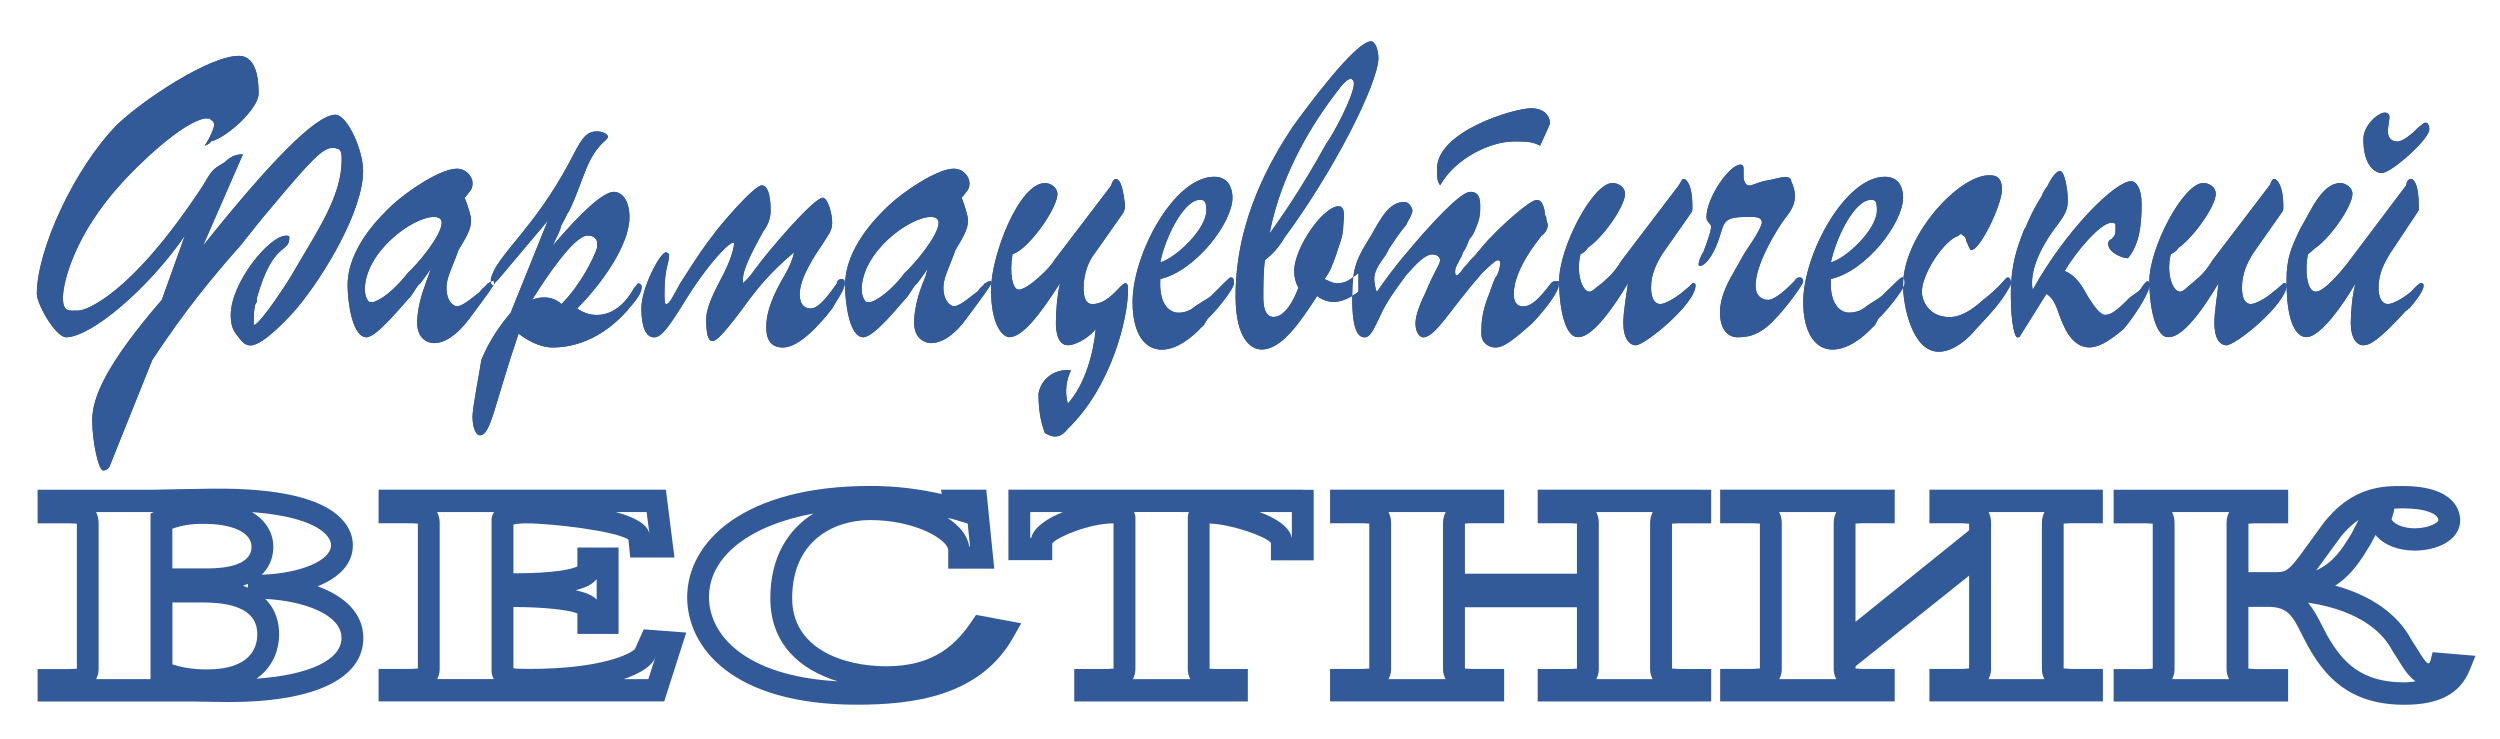 <?xml version="1.0" encoding="UTF-8"?> <svg xmlns="http://www.w3.org/2000/svg" width="132" height="39" viewBox="0 0 132 39" fill="none"><path fill-rule="evenodd" clip-rule="evenodd" d="M12.827 8.147C12.438 8.147 12.191 8.261 11.858 8.57C11.305 8.907 11.222 8.907 10.725 9.785C6.832 15.718 4.456 16.397 4.154 16.397C3.657 16.397 3.324 16.511 3.324 15.718C3.324 14.845 3.987 12.329 6.419 9.675C7.301 8.688 9.593 6.481 10.809 6.254C10.892 6.254 10.976 6.254 11.059 6.254C11.143 6.367 11.305 6.367 11.305 6.595C11.305 6.818 10.976 7.469 10.809 7.696C11.059 7.582 11.059 7.582 11.139 7.469C12.024 7.241 13.653 5.717 13.653 4.953C13.653 4.502 13.653 2.95 12.604 2.95C11.059 2.95 7.551 5.266 6.172 6.595C3.908 8.911 1.945 13.203 1.945 15.519C1.945 16.06 2.938 17.807 3.491 17.807C4.786 17.807 7.797 15.292 9.76 12.443L8.544 15.832C5.616 19.225 4.869 20.977 4.869 22.188C4.869 23.289 5.199 24.842 5.449 24.842C5.616 24.842 5.779 24.728 5.835 24.504L8.044 18.998C9.839 16.287 11.301 14.536 12.684 12.979C13.566 11.878 13.733 11.65 14.285 11.004C16.411 8.46 17.046 7.81 17.543 7.81C18.04 7.81 18.04 8.038 18.04 8.46C18.04 10.354 16.74 12.219 15.525 14.308C15.358 14.645 13.729 17.161 13.399 17.161C13.399 17.161 13.399 17.047 13.399 16.82C13.399 16.625 13.399 16.397 13.482 16.06C13.566 15.946 13.566 15.946 13.566 15.718C14.452 12.642 15.278 13.43 15.278 12.528C15.278 12.443 15.195 12.443 15.111 12.443C14.198 12.443 12.183 14.958 12.183 16.625C12.183 17.275 12.35 17.502 12.597 17.811C12.763 18.01 12.902 18.238 13.232 18.238C13.896 18.238 15.274 16.742 15.664 16.287C17.13 14.536 19.172 11.118 19.172 9.025C19.172 7.924 18.341 6.059 17.706 6.059C16.657 6.059 14.142 8.688 10.717 12.979L12.827 8.147ZM24.535 10.435C24.619 10.35 24.619 10.35 24.702 10.236C24.786 10.122 24.952 10.009 24.952 9.671C24.952 9.33 24.623 8.907 24.126 8.907C23.24 8.907 21.448 10.122 20.646 10.886C20.066 11.451 18.353 13.089 18.353 15.068C18.353 15.946 18.604 17.807 19.351 17.807C19.903 17.807 21.285 16.056 21.699 15.633C21.945 15.296 21.945 15.182 22.195 14.954C22.362 14.731 22.442 14.645 22.747 14.19C22.581 14.727 22.497 14.841 22.442 15.064C22.112 15.942 22.028 16.62 22.028 17.043C22.028 17.888 22.581 18.116 22.91 18.116C23.407 18.116 24.043 17.803 24.79 16.816C25.759 15.515 26.089 15.064 26.089 14.954C26.089 14.841 26.089 14.841 26.005 14.841C25.922 14.841 25.838 14.954 25.759 14.954C25.592 15.182 25.509 15.182 25.425 15.292C25.342 15.405 25.342 15.405 25.203 15.519C24.539 16.056 24.293 16.169 24.126 16.169C23.959 16.169 23.574 15.942 23.574 15.178C23.574 14.641 23.907 14.076 24.209 13.199C24.623 12.52 24.873 12.097 24.873 11.646C24.865 11.341 24.702 10.886 24.535 10.435ZM19.263 15.296C19.263 13.321 21.774 11.455 22.906 11.455C22.99 11.455 23.32 11.455 23.32 11.764C23.32 12.443 22.024 13.971 21.524 14.418C21.111 14.954 20.392 15.718 19.728 15.946C19.672 15.946 19.589 15.946 19.506 15.946C19.343 15.828 19.263 15.519 19.263 15.296ZM28.925 11.65L26.963 16.511C26.327 17.275 25.831 18.006 25.417 18.998C25.334 19.563 24.948 21.538 24.948 21.993C24.948 22.529 25.111 22.984 25.338 22.984C25.918 22.984 26.085 21.428 27.38 17.616C28.043 18.124 28.679 18.348 29.176 18.348C29.978 18.348 31.77 18.124 33.403 16.06C33.955 15.409 33.872 15.186 33.872 15.072C33.872 15.072 33.788 14.958 33.705 14.958C33.621 14.958 33.566 15.186 33.486 15.186C33.319 15.523 32.656 16.629 31.524 16.629C31.11 16.629 30.809 16.515 30.475 16.287C31.691 15.072 33.236 12.983 33.236 11.459C33.236 10.553 32.823 10.13 32.41 10.13C31.607 10.13 29.732 12.333 29.176 12.983C29.478 12.333 29.561 12.219 29.645 11.882C29.895 11.459 29.895 11.346 30.062 11.118C30.86 9.452 30.944 8.265 32.02 7.363C32.104 7.249 32.104 7.249 32.104 7.249C32.104 7.05 31.77 6.936 31.524 6.936C30.86 6.936 30.642 7.473 30.062 8.574C28.182 12.105 26.164 13.544 25.918 14.731C25.918 14.845 25.918 14.845 25.918 14.954L26.001 15.068C26.085 15.068 26.085 14.954 26.331 14.731L28.925 11.65ZM28.099 15.828C28.842 14.641 30.308 12.439 31.027 12.439C31.273 12.439 31.44 12.524 31.524 12.748C31.524 12.861 31.524 12.975 31.524 13.085C31.357 13.621 30.642 15.064 29.645 16.052C29.176 15.633 28.596 15.633 28.099 15.828ZM39.227 14.954V14.731C39.227 14.308 39.557 13.544 40.304 12.215C40.55 11.874 40.689 11.537 40.689 11.114C40.689 10.126 40.471 9.789 40.221 9.789C39.807 9.789 37.928 11.992 37.626 12.443C37.209 12.979 36.963 13.321 35.914 14.958C35.501 15.718 35.334 16.06 35.167 16.06C35.084 16.06 35.084 15.718 35.084 15.523C35.084 14.085 35.33 13.971 35.33 13.434C35.33 13.434 35.246 13.321 35.163 13.321C34.861 13.321 33.864 15.186 33.864 16.287C33.864 17.275 34.114 17.811 34.527 17.811C34.861 17.811 35.163 17.502 35.993 16.173C37.459 13.743 38.755 12.528 38.755 12.87C38.755 12.983 38.671 13.633 38.008 14.845C37.539 15.718 37.288 16.397 37.288 16.82C37.288 17.612 37.372 18.006 37.618 18.006C37.837 18.006 38.254 17.612 39.633 15.718C40.129 15.068 40.765 14.308 41.925 13.321C41.842 13.743 41.679 14.085 41.428 14.536C40.848 15.523 40.459 16.401 40.459 17.275C40.459 18.01 40.761 18.348 41.341 18.348C42.223 18.348 43.355 17.051 43.939 16.287C44.19 15.832 44.603 15.3 44.603 14.958C44.603 14.735 44.519 14.735 44.436 14.735C44.269 14.735 44.19 14.849 44.19 14.958C43.939 15.296 43.307 16.287 42.807 16.287C42.561 16.287 42.227 16.173 42.227 15.523C42.227 14.649 43.057 13.434 43.443 12.87C43.689 12.447 43.939 12.219 43.939 11.764C43.939 11.228 43.689 10.439 43.443 10.439C42.974 10.439 40.598 13.207 39.879 14.198C39.64 14.532 39.561 14.645 39.227 14.954ZM50.773 10.435C50.856 10.35 50.856 10.35 50.94 10.236C51.023 10.122 51.19 10.009 51.19 9.671C51.19 9.33 50.86 8.907 50.363 8.907C49.477 8.907 47.686 10.122 46.883 10.886C46.303 11.451 44.619 13.089 44.619 15.068C44.619 15.946 44.837 17.807 45.584 17.807C46.164 17.807 47.547 16.056 47.932 15.633C48.182 15.296 48.182 15.182 48.429 14.954C48.596 14.731 48.675 14.645 48.981 14.19C48.842 14.727 48.762 14.841 48.679 15.064C48.349 15.942 48.266 16.62 48.266 17.043C48.266 17.888 48.846 18.116 49.152 18.116C49.648 18.116 50.312 17.803 51.031 16.816C51.996 15.515 52.33 15.064 52.33 14.954C52.33 14.841 52.33 14.841 52.247 14.841C52.163 14.841 52.08 14.954 52 14.954C51.833 15.182 51.75 15.182 51.694 15.292C51.611 15.405 51.611 15.405 51.444 15.519C50.781 16.056 50.534 16.169 50.367 16.169C50.228 16.169 49.811 15.942 49.811 15.178C49.811 14.641 50.145 14.076 50.447 13.199C50.86 12.52 51.11 12.097 51.11 11.646C51.102 11.341 50.94 10.886 50.773 10.435ZM45.497 15.296C45.497 13.321 48.011 11.455 49.144 11.455C49.227 11.455 49.557 11.455 49.557 11.764C49.557 12.443 48.258 13.971 47.761 14.418C47.372 14.954 46.629 15.718 45.993 15.946C45.91 15.946 45.826 15.946 45.743 15.946C45.58 15.828 45.497 15.519 45.497 15.296ZM56.379 21.31C56.212 20.66 56.295 20.095 56.545 19.559C55.826 19.445 55 19.896 54.833 20.774C54.833 21.534 54.916 22.184 55.167 22.863C55.663 23.175 56.049 23.086 56.383 22.635C58.675 20.432 59.561 16.816 59.561 15.292C59.561 14.954 59.477 14.954 59.394 14.954C59.394 14.954 59.31 14.954 58.897 15.405C58.591 15.714 58.178 16.056 57.682 16.056C57.213 16.056 57.213 15.405 57.213 15.182C57.213 14.418 57.515 13.743 57.765 13.43L59.315 11.228L59.398 11C59.398 10.886 59.398 10.773 59.398 10.773C59.315 10.236 59.231 9.448 58.901 9.448C58.818 9.448 58.679 9.675 58.679 9.785L55.667 13.739C55.501 14.081 54.285 15.292 53.788 15.292C53.458 15.292 53.291 14.414 53.458 13.426C53.705 13.312 53.705 13.312 53.872 13.199C54.758 12.52 55.834 10.882 55.834 10.232C55.834 10.005 55.588 9.667 55.171 9.667C53.788 9.667 52.326 13.536 52.326 15.287C52.326 17.267 52.99 17.803 53.291 17.803C53.955 17.803 54.837 16.73 55.969 14.95C55.83 15.515 55.751 16.393 55.751 17.039C55.751 17.49 55.834 18.226 56.386 18.226C56.883 18.226 57.602 17.718 57.852 17.376C57.757 18.571 57.288 20.323 56.379 21.31ZM61.265 14.731C63.117 14.308 65.075 11.764 65.075 10.435C65.075 10.013 64.908 9.334 64.11 9.334C61.984 9.334 59.799 13.43 59.799 15.946C59.799 17.612 60.435 18.461 61.345 18.461C62.143 18.461 62.946 17.811 63.442 17.275C63.609 17.161 63.609 17.047 63.772 16.82C64.022 16.625 65.151 15.296 65.151 14.958C65.151 14.649 65.067 14.649 64.984 14.649C64.9 14.649 64.738 14.849 63.935 15.637C63.689 15.832 63.605 15.832 63.105 16.173C62.858 16.397 62.553 16.511 62.223 16.511C61.738 16.511 61.182 16.056 61.265 14.731ZM61.265 13.853C61.488 12.638 62.481 10.549 63.363 10.549C63.613 10.549 63.693 10.663 63.693 11.114C63.697 12.101 62.068 13.63 61.265 13.853ZM71.73 14.418C71.317 14.731 71.094 14.954 70.598 14.954C70.351 14.954 70.184 14.841 69.934 14.731C70.264 14.308 70.347 13.967 70.514 13.544C70.681 12.979 70.927 12.528 70.927 11.878C70.927 11.654 71.094 10.89 70.681 10.89C69.855 10.89 68.333 13.093 68.333 14.308C68.333 14.645 68.416 14.958 68.556 15.182C68.333 15.832 67.837 16.734 67.256 16.734C66.788 16.734 66.704 16.169 66.704 15.714C66.704 15.178 66.704 14.304 66.788 13.739C67.173 13.43 67.507 13.089 67.837 12.524C70.431 9.021 72.779 4.388 72.779 3.059C72.779 2.637 72.612 2.182 72.389 2.182C71.563 2.182 68.965 5.713 68.25 6.701C67.173 8.338 65.238 11.533 65.238 15.629C65.238 18.002 66.12 18.453 66.617 18.453C67.666 18.453 68.631 17.039 69.545 15.629C69.934 15.942 70.347 15.942 70.431 15.942C70.844 15.942 71.313 15.714 71.726 15.405V14.418H71.73ZM67.038 12.329C67.674 8.911 69.636 6.144 70.189 5.38C70.518 4.957 71.015 4.165 71.321 4.165C71.404 4.165 71.488 4.279 71.488 4.392C71.488 5.071 70.355 7.16 70.026 7.587C68.556 10.236 67.59 11.537 67.038 12.329ZM72.699 15.409C72.616 15.296 72.56 14.845 72.56 14.731C72.56 14.418 72.699 14.081 73.113 13.544C73.279 13.317 73.279 13.203 73.442 12.979C73.526 12.866 73.856 12.329 74.245 11.878C74.328 11.654 74.575 11.341 74.575 11.114C74.575 11.004 74.408 10.663 74.157 10.663C73.359 10.663 72.946 11.455 72.389 12.443C71.647 13.63 71.396 14.081 71.396 15.718C71.396 17.498 71.726 17.811 72.06 17.811C72.306 17.811 72.473 17.502 72.695 17.051C73.109 16.177 73.192 15.95 74.241 14.536C74.737 13.971 75.234 13.434 75.62 13.434C75.949 13.434 76.033 13.633 76.033 13.743C76.033 13.971 75.786 14.194 75.234 15.523C75.067 15.832 74.737 16.625 74.737 17.051C74.737 17.616 74.988 17.811 75.151 17.811C75.786 17.811 76.613 16.287 78.158 14.536C78.214 14.422 78.961 13.743 79.044 13.743C79.128 13.743 79.207 13.743 79.207 13.857C79.207 13.971 79.207 14.194 79.044 14.536C78.877 14.735 78.798 15.072 78.627 15.523C78.214 16.515 78.214 17.161 78.214 17.616C78.214 18.124 78.627 18.348 78.961 18.348C79.374 18.348 79.843 18.01 80.919 17.051C81.142 16.824 82.219 15.637 82.302 15.072C82.302 15.072 82.302 14.958 82.302 14.849H82.219C82.052 14.849 81.972 14.849 81.889 14.962C81.225 15.836 80.84 16.177 80.423 16.177C80.093 16.177 79.926 15.95 79.926 15.527C79.926 14.962 80.177 13.975 81.392 12.451C81.559 12.337 81.722 12.114 81.722 11.886C81.722 11.772 81.638 11.663 81.638 11.463C81.555 11.35 81.555 11.236 81.555 11.122C81.472 10.785 81.388 10.557 81.142 10.557C80.752 10.557 79.207 12 78.794 12.451C78.46 12.76 78.214 13.101 77.825 13.552C77.578 13.751 77.578 13.865 77.328 14.089C77.161 14.312 76.998 14.54 76.915 14.54C76.831 14.54 76.831 14.426 76.831 14.312C76.831 14.198 76.915 13.975 76.998 13.861C77.082 13.633 77.165 13.633 77.244 13.325C77.328 13.211 77.411 13.097 77.574 12.646C77.741 12.447 77.82 12.337 77.987 11.882C78.071 11.659 78.154 11.459 78.154 11.008C78.154 10.781 78.21 10.13 77.658 10.13C77.411 10.13 76.911 10.354 75.143 12.333C74.495 13.089 73.693 13.967 72.699 15.409ZM76.041 9.785C76.843 8.342 78.718 7.469 79.934 7.469C80.514 7.469 80.927 7.469 81.317 7.696L81.813 6.595C81.897 6.367 81.73 5.717 80.844 5.717C79.934 5.717 75.874 6.932 75.874 8.907C75.874 9.334 75.874 9.562 76.041 9.785ZM85.957 14.954C85.874 15.519 85.711 16.511 85.711 17.043C85.711 17.888 86.04 18.23 86.374 18.23C86.843 18.23 89.525 16.056 89.525 15.064C89.525 14.95 89.441 14.95 89.358 14.95C89.358 14.95 89.302 15.064 88.722 15.515C88.476 15.714 87.924 16.052 87.673 16.052C87.594 16.052 87.177 16.052 87.177 15.178C87.177 14.414 87.51 13.849 87.757 13.426L89.302 11.224C89.358 11.11 89.358 11.11 89.358 10.882C89.358 9.781 89.056 9.444 88.889 9.444C88.806 9.444 88.722 9.671 88.643 9.781L85.635 13.735C85.139 14.528 84.916 14.637 84.586 14.95C84.257 15.178 84.09 15.401 83.923 15.401C83.538 15.401 83.204 14.41 83.45 13.422C83.701 13.308 83.756 13.195 83.84 13.081C84.666 12.516 85.802 10.878 85.802 10.228C85.802 9.891 85.468 9.663 85.139 9.663C84.09 9.663 82.322 13.081 82.322 14.832C82.322 16.498 82.707 17.799 83.291 17.799C83.526 17.807 84.245 17.807 85.957 14.954ZM89.684 13.967C89.684 14.194 90.347 13.967 90.816 12.439C91.062 11.646 91.062 11.451 92.362 11.451C92.695 11.451 93.025 11.451 93.025 11.76C93.025 11.76 93.025 11.988 92.445 12.866C91.972 13.544 91.972 13.63 91.642 14.194C91.396 14.645 90.816 15.519 90.816 16.511C90.816 17.384 91.229 17.807 91.73 17.807C92.115 17.807 92.862 17.807 93.744 16.82C94.074 16.511 95.21 15.068 95.21 14.845C95.21 14.731 95.127 14.645 95.043 14.645C94.876 14.645 94.821 14.731 94.741 14.845C94.412 15.182 93.744 15.832 93.359 15.832C93.029 15.832 92.695 15.637 92.695 15.072C92.695 13.971 93.744 12.219 94.241 11.545C94.574 11.118 95.043 10.553 94.574 9.566C94.574 9.452 94.491 9.342 94.241 9.342C94.074 9.342 93.744 9.456 93.108 9.566C92.695 9.679 92.528 9.793 92.362 9.793C92.115 9.793 92.06 9.456 92.06 9.342C92.06 9.257 92.06 9.147 92.06 9.029C92.06 8.802 92.06 8.692 91.893 8.692C91.313 8.692 90.101 10.443 90.101 11.459C90.101 11.768 90.347 11.768 90.347 11.996C90.347 12.11 90.264 12.447 89.934 13.321C89.767 13.544 89.684 13.853 89.684 13.967ZM96.672 14.731C98.547 14.308 100.482 11.764 100.482 10.435C100.482 10.013 100.343 9.334 99.517 9.334C97.419 9.334 95.21 13.43 95.21 15.942C95.21 17.612 95.874 18.457 96.756 18.457C97.582 18.457 98.385 17.807 98.881 17.271C99.048 17.157 99.048 17.043 99.183 16.816C99.429 16.62 100.566 15.292 100.566 14.954C100.566 14.645 100.482 14.645 100.427 14.645C100.343 14.645 100.18 14.845 99.35 15.633C99.104 15.828 99.048 15.828 98.547 16.169C98.301 16.393 97.967 16.507 97.638 16.507C97.169 16.511 96.589 16.056 96.672 14.731ZM96.672 13.853C96.918 12.638 97.888 10.549 98.798 10.549C99.044 10.549 99.1 10.663 99.1 11.114C99.104 12.101 97.499 13.63 96.672 13.853ZM100.482 15.068C100.482 16.173 100.979 18.571 102.361 18.571C103.188 18.571 103.99 17.807 104.324 17.384C105.373 16.283 105.707 15.828 105.953 15.409C106.092 15.182 106.175 15.068 106.175 14.958C106.175 14.735 106.092 14.649 106.009 14.649C105.87 14.649 105.707 15.072 104.709 15.836C104.324 16.177 103.661 16.742 102.941 16.742C101.809 16.742 101.475 15.836 101.475 15.414C101.475 14.422 102.691 12.646 103.41 12.447C103.494 12.333 103.577 12.333 103.661 12.447C103.744 12.447 103.827 12.646 103.827 12.756C103.911 12.87 103.994 13.207 104.074 13.207C104.57 13.207 105.703 10.777 105.703 10.017C105.703 9.338 105.373 9.253 105.039 9.253C103.406 9.249 100.482 12.443 100.482 15.068ZM108.051 15.519C108.38 15.718 108.547 16.056 108.77 16.734C108.937 17.157 109.35 18.343 110.315 18.343C110.979 18.343 111.694 17.722 112.111 17.384C112.524 16.933 113.49 15.519 113.49 15.068C113.49 15.068 113.49 14.845 113.406 14.845C113.323 14.845 113.239 14.958 113.076 15.182C112.937 15.409 112.854 15.409 112.441 15.718C111.777 16.397 111.471 16.625 111.142 16.625C110.895 16.625 110.562 16.173 110.228 15.637C109.926 15.072 109.592 14.536 109.016 14.308C109.596 13.317 110.895 11.764 111.475 11.764C111.559 11.764 111.698 11.764 111.698 11.878C111.698 11.992 111.698 12.105 111.698 12.219C111.698 12.447 111.559 12.532 111.475 12.642C111.392 12.642 111.309 12.756 111.309 12.87C111.309 13.321 112.028 13.633 112.357 13.633C112.993 12.87 113.076 11.768 113.076 10.781C113.076 9.907 112.775 9.566 112.52 9.566C111.694 9.566 109.096 12.11 107.328 15.3C107.244 14.962 107.161 13.747 108.71 11.768C109.096 11.232 109.179 11.008 109.179 10.553C109.179 10.017 109.012 9.025 108.766 9.025C108.543 9.025 108.214 9.562 108.13 9.789C107.963 10.013 107.884 10.126 107.8 10.354C107.55 10.777 107.383 11.004 107.002 11.878C107.002 11.992 106.918 11.992 106.835 12.219C106.505 13.093 106.171 13.971 106.171 15.523C106.171 17.275 106.418 17.811 106.501 17.811C106.585 17.811 106.668 17.811 106.668 17.726L108.051 15.519ZM117.137 14.954C117.081 15.519 116.918 16.511 116.918 17.043C116.918 17.888 117.22 18.23 117.554 18.23C118.051 18.23 120.728 16.056 120.728 15.064C120.728 14.95 120.645 14.95 120.562 14.95C120.562 14.95 120.478 15.064 119.898 15.515C119.676 15.714 119.099 16.052 118.849 16.052C118.766 16.052 118.376 16.052 118.376 15.178C118.376 14.414 118.682 13.849 118.929 13.426L120.474 11.224C120.558 11.11 120.558 11.11 120.558 10.882C120.558 9.781 120.228 9.444 120.061 9.444C119.978 9.444 119.894 9.671 119.838 9.781L116.827 13.735C116.33 14.528 116.084 14.637 115.75 14.95C115.448 15.178 115.281 15.401 115.115 15.401C114.701 15.401 114.368 14.41 114.618 13.422C114.864 13.308 114.948 13.195 115.031 13.081C115.83 12.516 116.994 10.878 116.994 10.228C116.994 9.891 116.66 9.663 116.33 9.663C115.281 9.663 113.486 13.081 113.486 14.832C113.486 16.498 113.899 17.799 114.451 17.799C114.705 17.807 115.448 17.807 117.137 14.954ZM124.372 14.954C124.205 15.519 124.121 16.511 124.121 17.043C124.121 17.888 124.451 18.23 124.785 18.23C125.115 18.23 125.583 18.002 127.049 16.393C127.133 16.393 127.133 16.279 127.216 16.279C127.963 15.405 127.963 15.178 127.963 15.064C127.963 14.95 127.88 14.95 127.796 14.95C127.796 14.95 127.713 14.95 127.3 15.401C127.049 15.625 126.414 16.052 126.084 16.052C125.754 16.052 125.587 15.71 125.587 15.178C125.587 14.414 125.921 13.849 126.167 13.426L127.629 11.224C127.713 11.11 127.713 11.11 127.713 10.882C127.713 9.781 127.467 9.444 127.3 9.444C127.133 9.444 127.049 9.671 127.049 9.781L124.07 13.735C123.74 14.186 122.743 15.401 122.274 15.401C121.777 15.401 121.694 14.186 121.861 13.422C122.028 13.308 122.107 13.195 122.274 13.081C123.072 12.516 124.209 10.878 124.209 10.228C124.209 9.891 123.823 9.663 123.573 9.663C122.604 9.663 122.028 11.102 121.448 12.093C120.975 13.081 120.728 13.617 120.728 14.832C120.728 17.486 121.448 17.799 121.777 17.799C122.52 17.807 123.736 16.056 124.372 14.954ZM128.209 6.595C128.209 6.481 128.126 6.481 128.043 6.481C127.959 6.481 127.876 6.595 127.709 6.709C127.379 7.05 126.882 7.473 126.577 7.473C126.247 7.473 126.08 7.245 126.08 6.936C126.08 6.709 126.163 6.371 126.163 6.144C126.163 6.059 126.08 5.945 125.917 5.945C125.583 5.945 124.785 6.595 124.785 7.359C124.785 8.798 125.448 9.139 125.754 9.139C126.251 9.139 128.269 7.359 128.269 6.823C128.265 6.705 128.265 6.595 128.209 6.595Z" fill="#325A99"></path><path d="M16.772 30.957C17.865 30.515 18.631 29.808 18.631 28.791C18.631 28.43 18.524 27.889 18 27.361C16.943 26.292 14.662 25.768 11.226 25.8C11.23 25.8 10.292 25.817 10.292 25.817L9.378 25.829L8.163 25.857H1.985V27.633H3.721C3.773 27.633 3.951 27.641 4.059 27.65C4.059 27.727 4.059 35.229 4.059 35.306C3.947 35.314 3.721 35.326 3.721 35.326H1.985V37.041H10.185C10.157 37.041 12.088 37.069 12.088 37.069C16.597 37.069 19.184 35.834 19.184 33.684C19.18 32.355 18.171 31.47 16.772 30.957ZM17.479 28.791C17.479 29.596 15.85 30.279 13.82 30.344C14.341 29.84 14.432 29.235 14.432 28.877C14.432 28.206 14.102 27.507 13.3 27.04C15.827 27.227 16.812 27.816 17.189 28.198C17.376 28.389 17.479 28.592 17.479 28.791ZM10.928 35.346C10.101 35.346 9.498 35.212 9.104 35.078C9.104 34.513 9.104 32.587 9.104 31.811C9.736 31.811 10.737 31.811 10.737 31.811C12.628 31.811 13.586 32.372 13.586 33.481C13.586 34.18 13.236 35.346 10.928 35.346ZM10.983 30.011C10.983 30.011 9.776 30.011 9.1 30.011C9.1 29.369 9.1 28.414 9.1 27.918C9.549 27.755 10.038 27.658 10.733 27.658C12.303 27.658 13.28 28.121 13.28 28.877C13.28 29.86 11.842 30.011 10.983 30.011ZM12.831 30.929C12.922 30.897 13.006 30.86 13.089 30.823V31.027C13.002 30.994 12.922 30.957 12.831 30.929ZM5.072 27.036C6.462 27.036 7.877 27.036 8.123 27.036L7.948 27.121V35.858C6.951 35.858 5.835 35.858 5.076 35.858C5.139 35.716 5.207 35.57 5.207 35.346V27.605C5.207 27.381 5.151 27.198 5.072 27.036ZM13.542 35.834C14.392 35.237 14.738 34.343 14.738 33.481C14.738 32.937 14.599 32.209 14.007 31.624C16.017 31.721 18.032 32.441 18.032 33.68C18.028 34.847 16.343 35.635 13.542 35.834Z" fill="#325A99"></path><path d="M19.99 25.853V27.629H21.726C21.774 27.629 21.961 27.637 22.064 27.645C22.064 27.723 22.064 35.221 22.064 35.298C21.961 35.306 21.726 35.318 21.726 35.318H19.99V37.033H35.072L36.232 33.4L33.991 33.229C33.991 33.229 33.538 34.245 33.526 34.266C33.316 34.501 31.83 35.318 27.94 35.318C27.491 35.318 27.249 35.306 27.11 35.285C27.11 35.066 27.11 32.864 27.11 32.051C28.759 32.051 30.042 32.209 30.487 32.388C30.487 32.628 30.487 33.473 30.487 33.473H32.66V28.909H30.487C30.487 28.909 30.487 29.71 30.487 29.909C30.217 30.035 29.402 30.271 27.11 30.271C27.11 29.543 27.11 28.093 27.11 27.698C27.229 27.67 27.428 27.633 27.777 27.633C29.164 27.633 32.588 28.048 33.184 28.499C33.2 28.657 33.276 29.438 33.276 29.438H35.612L35.159 25.853H19.99ZM26.085 27.036C26.001 27.178 25.954 27.312 25.954 27.41V35.428C25.954 35.615 26.013 35.728 26.065 35.854C24.595 35.854 24.031 35.854 23.081 35.854C23.149 35.712 23.216 35.566 23.216 35.342V27.605C23.216 27.385 23.161 27.198 23.077 27.036C23.51 27.036 24.778 27.036 26.085 27.036ZM31.504 30.576C31.504 31.047 31.504 31.161 31.504 31.661C31.496 31.652 31.476 31.632 31.476 31.632C31.277 31.417 30.868 31.274 30.395 31.161C31.055 30.998 31.341 30.783 31.504 30.576ZM34.607 34.684C34.432 35.233 34.337 35.538 34.233 35.858C33.804 35.858 32.938 35.858 32.926 35.858C33.907 35.525 34.472 35.107 34.595 34.7L34.571 34.773C34.567 34.769 34.599 34.704 34.607 34.684ZM34.142 27.036C34.194 27.426 34.225 27.698 34.289 28.186C34.186 27.654 33.451 27.292 32.517 27.036C32.974 27.036 34.019 27.036 34.142 27.036Z" fill="#325A99"></path><path d="M36.283 31.53C36.283 34.148 38.627 37.208 45.226 37.208C48.154 37.208 51.738 36.801 53.514 33.632L53.919 32.908L51.535 32.465L51.325 32.778C50.526 33.965 49.366 35.18 46.804 35.18C44.507 35.18 41.826 34.241 41.826 31.587C41.826 28.54 44.046 27.459 45.946 27.459C48.321 27.459 50.038 28.487 50.066 29.044V30.027H52.497L52.076 25.853H49.68C49.68 25.853 49.708 25.983 49.728 26.085C48.568 25.825 47.34 25.658 45.95 25.658C39.271 25.658 36.283 28.609 36.283 31.53ZM37.435 31.53C37.435 29.364 39.609 27.727 42.954 27.113C41.631 27.938 40.673 29.393 40.673 31.587C40.673 34.046 42.29 35.379 44.229 35.972C39.271 35.696 37.435 33.473 37.435 31.53ZM50.034 27.349C50.125 27.373 50.228 27.381 50.316 27.41C50.316 27.41 50.884 27.576 51.094 27.641C51.154 28.21 51.178 28.442 51.218 28.857C51.198 28.857 51.198 28.857 51.178 28.857C51.079 28.263 50.661 27.755 50.034 27.349Z" fill="#325A99"></path><path d="M68.786 25.853H53.244V29.576H55.556C55.556 29.576 55.556 28.816 55.556 28.69C55.842 28.345 57.503 27.641 58.794 27.633C58.794 28.202 58.794 35.221 58.794 35.302C58.687 35.31 58.46 35.322 58.46 35.322H56.72V37.037H65.886V35.322H64.201C64.201 35.322 63.987 35.31 63.867 35.306C63.867 35.221 63.867 27.869 63.867 27.641C64.968 27.678 66.808 28.296 67.106 28.666C67.106 28.779 67.106 29.584 67.106 29.584H69.362V25.861H68.786V25.853ZM56.12 27.036C55.262 27.381 54.575 27.857 54.452 28.397C54.424 28.397 54.424 28.397 54.396 28.397C54.396 27.91 54.396 27.52 54.396 27.036C55.028 27.036 56.017 27.036 56.12 27.036ZM62.775 27.036C62.739 27.129 62.715 27.227 62.715 27.325V35.346C62.715 35.57 62.779 35.712 62.843 35.858C61.551 35.858 61.122 35.858 59.819 35.858C59.883 35.716 59.95 35.57 59.95 35.346V27.32C59.95 27.223 59.922 27.125 59.883 27.032C61.078 27.036 61.329 27.036 62.775 27.036ZM68.21 27.036C68.21 27.524 68.21 27.914 68.21 28.397C68.206 28.397 68.206 28.397 68.206 28.397C68.083 27.804 67.364 27.353 66.502 27.036C67.006 27.036 68.059 27.036 68.21 27.036Z" fill="#325A99"></path><path d="M89.775 25.853H81.19V27.629H82.93C82.981 27.629 83.156 27.637 83.263 27.645C83.263 27.71 83.263 29.511 83.263 30.291C82.377 30.291 78.234 30.291 77.348 30.291C77.348 29.511 77.348 27.706 77.348 27.645C77.447 27.641 77.618 27.629 77.618 27.629H79.418V25.853H70.228V27.629H71.964C72.012 27.629 72.199 27.637 72.298 27.645C72.298 27.727 72.298 35.221 72.298 35.298C72.195 35.306 71.964 35.318 71.964 35.318H70.228V37.033H79.418V35.318H77.681C77.681 35.318 77.451 35.306 77.348 35.298C77.348 35.221 77.348 32.896 77.348 32.063C78.234 32.063 82.377 32.063 83.263 32.063C83.263 32.9 83.263 35.225 83.263 35.302C83.156 35.31 82.93 35.322 82.93 35.322H81.19V37.037H90.351V35.322H88.671C88.671 35.322 88.397 35.306 88.281 35.298C88.281 35.204 88.281 27.719 88.281 27.65C88.392 27.641 88.595 27.633 88.595 27.633H90.351V25.857H89.775V25.853ZM76.331 27.036C76.247 27.203 76.192 27.385 76.192 27.605V35.346C76.192 35.57 76.259 35.712 76.327 35.858C75.031 35.858 74.61 35.858 73.315 35.858C73.383 35.716 73.45 35.57 73.45 35.346V27.605C73.45 27.385 73.395 27.198 73.311 27.036C74.606 27.036 75.031 27.036 76.331 27.036ZM87.264 27.036C87.185 27.198 87.125 27.381 87.125 27.605V35.346C87.125 35.57 87.193 35.712 87.256 35.858C85.973 35.858 85.564 35.858 84.284 35.858C84.348 35.716 84.416 35.57 84.416 35.346V27.605C84.416 27.381 84.36 27.198 84.281 27.036C85.564 27.036 85.977 27.036 87.264 27.036Z" fill="#325A99"></path><path d="M101.873 25.853V27.629H103.609C103.609 27.629 103.835 27.641 103.97 27.65C103.97 27.69 103.97 27.828 103.97 27.999C103.613 28.288 99.334 31.738 97.971 32.831C97.971 31.246 97.971 27.71 97.971 27.645C98.075 27.641 98.242 27.629 98.242 27.629H100.041V25.853H90.824V27.629H92.56C92.612 27.629 92.818 27.641 92.922 27.645C92.922 27.727 92.922 35.216 92.922 35.294C92.814 35.302 92.56 35.318 92.56 35.318H90.824V37.033H100.041V35.318H98.305C98.305 35.318 98.075 35.306 97.971 35.298C97.971 35.277 97.971 35.233 97.971 35.18C98.333 34.891 102.612 31.478 103.97 30.393C103.97 31.937 103.97 35.221 103.97 35.294C103.863 35.302 103.609 35.318 103.609 35.318H101.873V37.033H111.034V35.318H109.35C109.35 35.318 109.076 35.302 108.961 35.294C108.961 35.2 108.961 27.715 108.961 27.645C109.072 27.637 109.274 27.629 109.274 27.629H111.03V25.853H101.873ZM96.958 27.036C96.875 27.203 96.819 27.385 96.819 27.605V35.346C96.819 35.57 96.887 35.712 96.954 35.858C95.663 35.858 95.242 35.858 93.947 35.858C94.01 35.716 94.078 35.57 94.078 35.346V27.605C94.078 27.385 94.022 27.198 93.939 27.036C95.242 27.036 95.663 27.036 96.958 27.036ZM107.951 27.036C107.868 27.198 107.812 27.381 107.812 27.605V35.346C107.812 35.57 107.876 35.712 107.943 35.858C106.672 35.858 106.271 35.858 104.996 35.858C105.059 35.716 105.127 35.57 105.127 35.346V27.605C105.127 27.357 105.071 27.186 104.999 27.036C106.279 27.036 106.68 27.036 107.951 27.036Z" fill="#325A99"></path><path d="M122.623 27.698C122.62 27.706 121.404 29.373 121.404 29.373C120.764 30.21 120.641 30.21 120.053 30.21C120.049 30.21 119.274 30.21 118.718 30.21C118.718 29.438 118.718 27.715 118.718 27.65C118.821 27.641 119.012 27.633 119.012 27.633H120.816V25.857H111.599V27.633H113.331C113.382 27.633 113.561 27.641 113.664 27.65C113.664 27.727 113.664 35.229 113.664 35.306C113.557 35.314 113.331 35.326 113.331 35.326H111.599V37.041H120.812V35.326H119.076C119.076 35.326 118.821 35.31 118.714 35.302C118.714 35.225 118.714 32.88 118.714 32.043C119.203 32.043 119.791 32.043 119.791 32.043C120.776 32.043 121.062 32.53 121.523 33.473L121.865 34.127C122.719 35.647 123.99 37.212 126.942 37.212C128.797 37.212 129.898 36.627 130.403 35.375L130.704 34.627L128.444 34.436L128.321 34.912C128.297 35.013 128.233 35.025 128.209 35.029C128.07 34.989 127.788 34.517 127.649 34.29C127.649 34.29 127.351 33.822 127.296 33.737C126.843 32.888 125.754 31.591 123.299 30.921C124.181 30.352 124.67 29.56 125.17 28.735C125.186 28.706 125.285 28.511 125.285 28.511C125.341 28.397 125.377 28.34 125.428 28.247C125.846 28.755 126.592 29.072 127.498 29.072C128.69 29.072 129.898 28.519 129.898 27.467C129.898 27.044 129.679 25.662 126.863 25.662C125.85 25.658 124.157 25.658 122.623 27.698ZM117.701 27.036C117.618 27.198 117.562 27.385 117.562 27.605V35.346C117.562 35.57 117.629 35.712 117.693 35.858C116.394 35.858 115.977 35.858 114.69 35.858C114.753 35.716 114.817 35.57 114.817 35.346V27.605C114.817 27.381 114.761 27.198 114.682 27.036C115.977 27.036 116.398 27.036 117.701 27.036ZM122.318 30.088C122.326 30.076 123.541 28.41 123.541 28.41C123.871 27.971 124.205 27.682 124.534 27.45C124.443 27.621 124.352 27.788 124.26 27.975L124.177 28.145C123.641 29.035 123.192 29.706 122.29 30.12C122.302 30.108 122.31 30.1 122.318 30.088ZM126.863 26.841C128.158 26.841 128.746 27.166 128.746 27.467C128.746 27.589 128.249 27.893 127.498 27.893C126.863 27.893 126.394 27.658 126.279 27.43C126.279 27.414 126.279 27.41 126.279 27.39C126.294 27.365 126.302 27.333 126.302 27.333L126.418 26.926C126.418 26.902 126.402 26.886 126.398 26.861C126.557 26.853 126.708 26.841 126.863 26.841ZM122.862 33.526C122.858 33.518 122.556 32.937 122.556 32.937C122.373 32.567 122.151 32.173 121.865 31.819C124.769 32.258 125.889 33.542 126.298 34.326L126.31 34.351L126.35 34.408L126.668 34.908C126.898 35.294 127.173 35.716 127.542 35.976C127.347 35.997 127.184 36.029 126.942 36.029C124.721 36.025 123.704 35.025 122.862 33.526Z" fill="#325A99"></path><path fill-rule="evenodd" clip-rule="evenodd" d="M12.827 8.147C12.438 8.147 12.191 8.261 11.858 8.57C11.305 8.907 11.222 8.907 10.725 9.785C6.832 15.718 4.456 16.397 4.154 16.397C3.657 16.397 3.324 16.511 3.324 15.718C3.324 14.845 3.987 12.329 6.419 9.675C7.301 8.688 9.593 6.481 10.809 6.254C10.892 6.254 10.976 6.254 11.059 6.254C11.143 6.367 11.305 6.367 11.305 6.595C11.305 6.818 10.976 7.469 10.809 7.696C11.059 7.582 11.059 7.582 11.139 7.469C12.024 7.241 13.653 5.717 13.653 4.953C13.653 4.502 13.653 2.95 12.604 2.95C11.059 2.95 7.551 5.266 6.172 6.595C3.908 8.911 1.945 13.203 1.945 15.519C1.945 16.06 2.938 17.807 3.491 17.807C4.786 17.807 7.797 15.292 9.76 12.443L8.544 15.832C5.616 19.225 4.869 20.977 4.869 22.188C4.869 23.289 5.199 24.842 5.449 24.842C5.616 24.842 5.779 24.728 5.835 24.504L8.044 18.998C9.839 16.287 11.301 14.536 12.684 12.979C13.566 11.878 13.733 11.65 14.285 11.004C16.411 8.46 17.046 7.81 17.543 7.81C18.04 7.81 18.04 8.038 18.04 8.46C18.04 10.354 16.74 12.219 15.525 14.308C15.358 14.645 13.729 17.161 13.399 17.161C13.399 17.161 13.399 17.047 13.399 16.82C13.399 16.625 13.399 16.397 13.482 16.06C13.566 15.946 13.566 15.946 13.566 15.718C14.452 12.642 15.278 13.43 15.278 12.528C15.278 12.443 15.195 12.443 15.111 12.443C14.198 12.443 12.183 14.958 12.183 16.625C12.183 17.275 12.35 17.502 12.597 17.811C12.763 18.01 12.902 18.238 13.232 18.238C13.896 18.238 15.274 16.742 15.664 16.287C17.13 14.536 19.172 11.118 19.172 9.025C19.172 7.924 18.341 6.059 17.706 6.059C16.657 6.059 14.142 8.688 10.717 12.979L12.827 8.147ZM24.535 10.435C24.619 10.35 24.619 10.35 24.702 10.236C24.786 10.122 24.952 10.009 24.952 9.671C24.952 9.33 24.623 8.907 24.126 8.907C23.24 8.907 21.448 10.122 20.646 10.886C20.066 11.451 18.353 13.089 18.353 15.068C18.353 15.946 18.604 17.807 19.351 17.807C19.903 17.807 21.285 16.056 21.699 15.633C21.945 15.296 21.945 15.182 22.195 14.954C22.362 14.731 22.442 14.645 22.747 14.19C22.581 14.727 22.497 14.841 22.442 15.064C22.112 15.942 22.028 16.62 22.028 17.043C22.028 17.888 22.581 18.116 22.91 18.116C23.407 18.116 24.043 17.803 24.79 16.816C25.759 15.515 26.089 15.064 26.089 14.954C26.089 14.841 26.089 14.841 26.005 14.841C25.922 14.841 25.838 14.954 25.759 14.954C25.592 15.182 25.509 15.182 25.425 15.292C25.342 15.405 25.342 15.405 25.203 15.519C24.539 16.056 24.293 16.169 24.126 16.169C23.959 16.169 23.574 15.942 23.574 15.178C23.574 14.641 23.907 14.076 24.209 13.199C24.623 12.52 24.873 12.097 24.873 11.646C24.865 11.341 24.702 10.886 24.535 10.435ZM19.263 15.296C19.263 13.321 21.774 11.455 22.906 11.455C22.99 11.455 23.32 11.455 23.32 11.764C23.32 12.443 22.024 13.971 21.524 14.418C21.111 14.954 20.392 15.718 19.728 15.946C19.672 15.946 19.589 15.946 19.506 15.946C19.343 15.828 19.263 15.519 19.263 15.296ZM28.925 11.65L26.963 16.511C26.327 17.275 25.831 18.006 25.417 18.998C25.334 19.563 24.948 21.538 24.948 21.993C24.948 22.529 25.111 22.984 25.338 22.984C25.918 22.984 26.085 21.428 27.38 17.616C28.043 18.124 28.679 18.348 29.176 18.348C29.978 18.348 31.77 18.124 33.403 16.06C33.955 15.409 33.872 15.186 33.872 15.072C33.872 15.072 33.788 14.958 33.705 14.958C33.621 14.958 33.566 15.186 33.486 15.186C33.319 15.523 32.656 16.629 31.524 16.629C31.11 16.629 30.809 16.515 30.475 16.287C31.691 15.072 33.236 12.983 33.236 11.459C33.236 10.553 32.823 10.13 32.41 10.13C31.607 10.13 29.732 12.333 29.176 12.983C29.478 12.333 29.561 12.219 29.645 11.882C29.895 11.459 29.895 11.346 30.062 11.118C30.86 9.452 30.944 8.265 32.02 7.363C32.104 7.249 32.104 7.249 32.104 7.249C32.104 7.05 31.77 6.936 31.524 6.936C30.86 6.936 30.642 7.473 30.062 8.574C28.182 12.105 26.164 13.544 25.918 14.731C25.918 14.845 25.918 14.845 25.918 14.954L26.001 15.068C26.085 15.068 26.085 14.954 26.331 14.731L28.925 11.65ZM28.099 15.828C28.842 14.641 30.308 12.439 31.027 12.439C31.273 12.439 31.44 12.524 31.524 12.748C31.524 12.861 31.524 12.975 31.524 13.085C31.357 13.621 30.642 15.064 29.645 16.052C29.176 15.633 28.596 15.633 28.099 15.828ZM39.227 14.954V14.731C39.227 14.308 39.557 13.544 40.304 12.215C40.55 11.874 40.689 11.537 40.689 11.114C40.689 10.126 40.471 9.789 40.221 9.789C39.807 9.789 37.928 11.992 37.626 12.443C37.209 12.979 36.963 13.321 35.914 14.958C35.501 15.718 35.334 16.06 35.167 16.06C35.084 16.06 35.084 15.718 35.084 15.523C35.084 14.085 35.33 13.971 35.33 13.434C35.33 13.434 35.246 13.321 35.163 13.321C34.861 13.321 33.864 15.186 33.864 16.287C33.864 17.275 34.114 17.811 34.527 17.811C34.861 17.811 35.163 17.502 35.993 16.173C37.459 13.743 38.755 12.528 38.755 12.87C38.755 12.983 38.671 13.633 38.008 14.845C37.539 15.718 37.288 16.397 37.288 16.82C37.288 17.612 37.372 18.006 37.618 18.006C37.837 18.006 38.254 17.612 39.633 15.718C40.129 15.068 40.765 14.308 41.925 13.321C41.842 13.743 41.679 14.085 41.428 14.536C40.848 15.523 40.459 16.401 40.459 17.275C40.459 18.01 40.761 18.348 41.341 18.348C42.223 18.348 43.355 17.051 43.939 16.287C44.19 15.832 44.603 15.3 44.603 14.958C44.603 14.735 44.519 14.735 44.436 14.735C44.269 14.735 44.19 14.849 44.19 14.958C43.939 15.296 43.307 16.287 42.807 16.287C42.561 16.287 42.227 16.173 42.227 15.523C42.227 14.649 43.057 13.434 43.443 12.87C43.689 12.447 43.939 12.219 43.939 11.764C43.939 11.228 43.689 10.439 43.443 10.439C42.974 10.439 40.598 13.207 39.879 14.198C39.64 14.532 39.561 14.645 39.227 14.954ZM50.773 10.435C50.856 10.35 50.856 10.35 50.94 10.236C51.023 10.122 51.19 10.009 51.19 9.671C51.19 9.33 50.86 8.907 50.363 8.907C49.477 8.907 47.686 10.122 46.883 10.886C46.303 11.451 44.619 13.089 44.619 15.068C44.619 15.946 44.837 17.807 45.584 17.807C46.164 17.807 47.547 16.056 47.932 15.633C48.182 15.296 48.182 15.182 48.429 14.954C48.596 14.731 48.675 14.645 48.981 14.19C48.842 14.727 48.762 14.841 48.679 15.064C48.349 15.942 48.266 16.62 48.266 17.043C48.266 17.888 48.846 18.116 49.152 18.116C49.648 18.116 50.312 17.803 51.031 16.816C51.996 15.515 52.33 15.064 52.33 14.954C52.33 14.841 52.33 14.841 52.247 14.841C52.163 14.841 52.08 14.954 52 14.954C51.833 15.182 51.75 15.182 51.694 15.292C51.611 15.405 51.611 15.405 51.444 15.519C50.781 16.056 50.534 16.169 50.367 16.169C50.228 16.169 49.811 15.942 49.811 15.178C49.811 14.641 50.145 14.076 50.447 13.199C50.86 12.52 51.11 12.097 51.11 11.646C51.102 11.341 50.94 10.886 50.773 10.435ZM45.497 15.296C45.497 13.321 48.011 11.455 49.144 11.455C49.227 11.455 49.557 11.455 49.557 11.764C49.557 12.443 48.258 13.971 47.761 14.418C47.372 14.954 46.629 15.718 45.993 15.946C45.91 15.946 45.826 15.946 45.743 15.946C45.58 15.828 45.497 15.519 45.497 15.296ZM56.379 21.31C56.212 20.66 56.295 20.095 56.545 19.559C55.826 19.445 55 19.896 54.833 20.774C54.833 21.534 54.916 22.184 55.167 22.863C55.663 23.175 56.049 23.086 56.383 22.635C58.675 20.432 59.561 16.816 59.561 15.292C59.561 14.954 59.477 14.954 59.394 14.954C59.394 14.954 59.31 14.954 58.897 15.405C58.591 15.714 58.178 16.056 57.682 16.056C57.213 16.056 57.213 15.405 57.213 15.182C57.213 14.418 57.515 13.743 57.765 13.43L59.315 11.228L59.398 11C59.398 10.886 59.398 10.773 59.398 10.773C59.315 10.236 59.231 9.448 58.901 9.448C58.818 9.448 58.679 9.675 58.679 9.785L55.667 13.739C55.501 14.081 54.285 15.292 53.788 15.292C53.458 15.292 53.291 14.414 53.458 13.426C53.705 13.312 53.705 13.312 53.872 13.199C54.758 12.52 55.834 10.882 55.834 10.232C55.834 10.005 55.588 9.667 55.171 9.667C53.788 9.667 52.326 13.536 52.326 15.287C52.326 17.267 52.99 17.803 53.291 17.803C53.955 17.803 54.837 16.73 55.969 14.95C55.83 15.515 55.751 16.393 55.751 17.039C55.751 17.49 55.834 18.226 56.386 18.226C56.883 18.226 57.602 17.718 57.852 17.376C57.757 18.571 57.288 20.323 56.379 21.31ZM61.265 14.731C63.117 14.308 65.075 11.764 65.075 10.435C65.075 10.013 64.908 9.334 64.11 9.334C61.984 9.334 59.799 13.43 59.799 15.946C59.799 17.612 60.435 18.461 61.345 18.461C62.143 18.461 62.946 17.811 63.442 17.275C63.609 17.161 63.609 17.047 63.772 16.82C64.022 16.625 65.151 15.296 65.151 14.958C65.151 14.649 65.067 14.649 64.984 14.649C64.9 14.649 64.738 14.849 63.935 15.637C63.689 15.832 63.605 15.832 63.105 16.173C62.858 16.397 62.553 16.511 62.223 16.511C61.738 16.511 61.182 16.056 61.265 14.731ZM61.265 13.853C61.488 12.638 62.481 10.549 63.363 10.549C63.613 10.549 63.693 10.663 63.693 11.114C63.697 12.101 62.068 13.63 61.265 13.853ZM71.73 14.418C71.317 14.731 71.094 14.954 70.598 14.954C70.351 14.954 70.184 14.841 69.934 14.731C70.264 14.308 70.347 13.967 70.514 13.544C70.681 12.979 70.927 12.528 70.927 11.878C70.927 11.654 71.094 10.89 70.681 10.89C69.855 10.89 68.333 13.093 68.333 14.308C68.333 14.645 68.416 14.958 68.556 15.182C68.333 15.832 67.837 16.734 67.256 16.734C66.788 16.734 66.704 16.169 66.704 15.714C66.704 15.178 66.704 14.304 66.788 13.739C67.173 13.43 67.507 13.089 67.837 12.524C70.431 9.021 72.779 4.388 72.779 3.059C72.779 2.637 72.612 2.182 72.389 2.182C71.563 2.182 68.965 5.713 68.25 6.701C67.173 8.338 65.238 11.533 65.238 15.629C65.238 18.002 66.12 18.453 66.617 18.453C67.666 18.453 68.631 17.039 69.545 15.629C69.934 15.942 70.347 15.942 70.431 15.942C70.844 15.942 71.313 15.714 71.726 15.405V14.418H71.73ZM67.038 12.329C67.674 8.911 69.636 6.144 70.189 5.38C70.518 4.957 71.015 4.165 71.321 4.165C71.404 4.165 71.488 4.279 71.488 4.392C71.488 5.071 70.355 7.16 70.026 7.587C68.556 10.236 67.59 11.537 67.038 12.329ZM72.699 15.409C72.616 15.296 72.56 14.845 72.56 14.731C72.56 14.418 72.699 14.081 73.113 13.544C73.279 13.317 73.279 13.203 73.442 12.979C73.526 12.866 73.856 12.329 74.245 11.878C74.328 11.654 74.575 11.341 74.575 11.114C74.575 11.004 74.408 10.663 74.157 10.663C73.359 10.663 72.946 11.455 72.389 12.443C71.647 13.63 71.396 14.081 71.396 15.718C71.396 17.498 71.726 17.811 72.06 17.811C72.306 17.811 72.473 17.502 72.695 17.051C73.109 16.177 73.192 15.95 74.241 14.536C74.737 13.971 75.234 13.434 75.62 13.434C75.949 13.434 76.033 13.633 76.033 13.743C76.033 13.971 75.786 14.194 75.234 15.523C75.067 15.832 74.737 16.625 74.737 17.051C74.737 17.616 74.988 17.811 75.151 17.811C75.786 17.811 76.613 16.287 78.158 14.536C78.214 14.422 78.961 13.743 79.044 13.743C79.128 13.743 79.207 13.743 79.207 13.857C79.207 13.971 79.207 14.194 79.044 14.536C78.877 14.735 78.798 15.072 78.627 15.523C78.214 16.515 78.214 17.161 78.214 17.616C78.214 18.124 78.627 18.348 78.961 18.348C79.374 18.348 79.843 18.01 80.919 17.051C81.142 16.824 82.219 15.637 82.302 15.072C82.302 15.072 82.302 14.958 82.302 14.849H82.219C82.052 14.849 81.972 14.849 81.889 14.962C81.225 15.836 80.84 16.177 80.423 16.177C80.093 16.177 79.926 15.95 79.926 15.527C79.926 14.962 80.177 13.975 81.392 12.451C81.559 12.337 81.722 12.114 81.722 11.886C81.722 11.772 81.638 11.663 81.638 11.463C81.555 11.35 81.555 11.236 81.555 11.122C81.472 10.785 81.388 10.557 81.142 10.557C80.752 10.557 79.207 12 78.794 12.451C78.46 12.76 78.214 13.101 77.825 13.552C77.578 13.751 77.578 13.865 77.328 14.089C77.161 14.312 76.998 14.54 76.915 14.54C76.831 14.54 76.831 14.426 76.831 14.312C76.831 14.198 76.915 13.975 76.998 13.861C77.082 13.633 77.165 13.633 77.244 13.325C77.328 13.211 77.411 13.097 77.574 12.646C77.741 12.447 77.82 12.337 77.987 11.882C78.071 11.659 78.154 11.459 78.154 11.008C78.154 10.781 78.21 10.13 77.658 10.13C77.411 10.13 76.911 10.354 75.143 12.333C74.495 13.089 73.693 13.967 72.699 15.409ZM76.041 9.785C76.843 8.342 78.718 7.469 79.934 7.469C80.514 7.469 80.927 7.469 81.317 7.696L81.813 6.595C81.897 6.367 81.73 5.717 80.844 5.717C79.934 5.717 75.874 6.932 75.874 8.907C75.874 9.334 75.874 9.562 76.041 9.785ZM85.957 14.954C85.874 15.519 85.711 16.511 85.711 17.043C85.711 17.888 86.04 18.23 86.374 18.23C86.843 18.23 89.525 16.056 89.525 15.064C89.525 14.95 89.441 14.95 89.358 14.95C89.358 14.95 89.302 15.064 88.722 15.515C88.476 15.714 87.924 16.052 87.673 16.052C87.594 16.052 87.177 16.052 87.177 15.178C87.177 14.414 87.51 13.849 87.757 13.426L89.302 11.224C89.358 11.11 89.358 11.11 89.358 10.882C89.358 9.781 89.056 9.444 88.889 9.444C88.806 9.444 88.722 9.671 88.643 9.781L85.635 13.735C85.139 14.528 84.916 14.637 84.586 14.95C84.257 15.178 84.09 15.401 83.923 15.401C83.538 15.401 83.204 14.41 83.45 13.422C83.701 13.308 83.756 13.195 83.84 13.081C84.666 12.516 85.802 10.878 85.802 10.228C85.802 9.891 85.468 9.663 85.139 9.663C84.09 9.663 82.322 13.081 82.322 14.832C82.322 16.498 82.707 17.799 83.291 17.799C83.526 17.807 84.245 17.807 85.957 14.954ZM89.684 13.967C89.684 14.194 90.347 13.967 90.816 12.439C91.062 11.646 91.062 11.451 92.362 11.451C92.695 11.451 93.025 11.451 93.025 11.76C93.025 11.76 93.025 11.988 92.445 12.866C91.972 13.544 91.972 13.63 91.642 14.194C91.396 14.645 90.816 15.519 90.816 16.511C90.816 17.384 91.229 17.807 91.73 17.807C92.115 17.807 92.862 17.807 93.744 16.82C94.074 16.511 95.21 15.068 95.21 14.845C95.21 14.731 95.127 14.645 95.043 14.645C94.876 14.645 94.821 14.731 94.741 14.845C94.412 15.182 93.744 15.832 93.359 15.832C93.029 15.832 92.695 15.637 92.695 15.072C92.695 13.971 93.744 12.219 94.241 11.545C94.574 11.118 95.043 10.553 94.574 9.566C94.574 9.452 94.491 9.342 94.241 9.342C94.074 9.342 93.744 9.456 93.108 9.566C92.695 9.679 92.528 9.793 92.362 9.793C92.115 9.793 92.06 9.456 92.06 9.342C92.06 9.257 92.06 9.147 92.06 9.029C92.06 8.802 92.06 8.692 91.893 8.692C91.313 8.692 90.101 10.443 90.101 11.459C90.101 11.768 90.347 11.768 90.347 11.996C90.347 12.11 90.264 12.447 89.934 13.321C89.767 13.544 89.684 13.853 89.684 13.967ZM96.672 14.731C98.547 14.308 100.482 11.764 100.482 10.435C100.482 10.013 100.343 9.334 99.517 9.334C97.419 9.334 95.21 13.43 95.21 15.942C95.21 17.612 95.874 18.457 96.756 18.457C97.582 18.457 98.385 17.807 98.881 17.271C99.048 17.157 99.048 17.043 99.183 16.816C99.429 16.62 100.566 15.292 100.566 14.954C100.566 14.645 100.482 14.645 100.427 14.645C100.343 14.645 100.18 14.845 99.35 15.633C99.104 15.828 99.048 15.828 98.547 16.169C98.301 16.393 97.967 16.507 97.638 16.507C97.169 16.511 96.589 16.056 96.672 14.731ZM96.672 13.853C96.918 12.638 97.888 10.549 98.798 10.549C99.044 10.549 99.1 10.663 99.1 11.114C99.104 12.101 97.499 13.63 96.672 13.853ZM100.482 15.068C100.482 16.173 100.979 18.571 102.361 18.571C103.188 18.571 103.99 17.807 104.324 17.384C105.373 16.283 105.707 15.828 105.953 15.409C106.092 15.182 106.175 15.068 106.175 14.958C106.175 14.735 106.092 14.649 106.009 14.649C105.87 14.649 105.707 15.072 104.709 15.836C104.324 16.177 103.661 16.742 102.941 16.742C101.809 16.742 101.475 15.836 101.475 15.414C101.475 14.422 102.691 12.646 103.41 12.447C103.494 12.333 103.577 12.333 103.661 12.447C103.744 12.447 103.827 12.646 103.827 12.756C103.911 12.87 103.994 13.207 104.074 13.207C104.57 13.207 105.703 10.777 105.703 10.017C105.703 9.338 105.373 9.253 105.039 9.253C103.406 9.249 100.482 12.443 100.482 15.068ZM108.051 15.519C108.38 15.718 108.547 16.056 108.77 16.734C108.937 17.157 109.35 18.343 110.315 18.343C110.979 18.343 111.694 17.722 112.111 17.384C112.524 16.933 113.49 15.519 113.49 15.068C113.49 15.068 113.49 14.845 113.406 14.845C113.323 14.845 113.239 14.958 113.076 15.182C112.937 15.409 112.854 15.409 112.441 15.718C111.777 16.397 111.471 16.625 111.142 16.625C110.895 16.625 110.562 16.173 110.228 15.637C109.926 15.072 109.592 14.536 109.016 14.308C109.596 13.317 110.895 11.764 111.475 11.764C111.559 11.764 111.698 11.764 111.698 11.878C111.698 11.992 111.698 12.105 111.698 12.219C111.698 12.447 111.559 12.532 111.475 12.642C111.392 12.642 111.309 12.756 111.309 12.87C111.309 13.321 112.028 13.633 112.357 13.633C112.993 12.87 113.076 11.768 113.076 10.781C113.076 9.907 112.775 9.566 112.52 9.566C111.694 9.566 109.096 12.11 107.328 15.3C107.244 14.962 107.161 13.747 108.71 11.768C109.096 11.232 109.179 11.008 109.179 10.553C109.179 10.017 109.012 9.025 108.766 9.025C108.543 9.025 108.214 9.562 108.13 9.789C107.963 10.013 107.884 10.126 107.8 10.354C107.55 10.777 107.383 11.004 107.002 11.878C107.002 11.992 106.918 11.992 106.835 12.219C106.505 13.093 106.171 13.971 106.171 15.523C106.171 17.275 106.418 17.811 106.501 17.811C106.585 17.811 106.668 17.811 106.668 17.726L108.051 15.519ZM117.137 14.954C117.081 15.519 116.918 16.511 116.918 17.043C116.918 17.888 117.22 18.23 117.554 18.23C118.051 18.23 120.728 16.056 120.728 15.064C120.728 14.95 120.645 14.95 120.562 14.95C120.562 14.95 120.478 15.064 119.898 15.515C119.676 15.714 119.099 16.052 118.849 16.052C118.766 16.052 118.376 16.052 118.376 15.178C118.376 14.414 118.682 13.849 118.929 13.426L120.474 11.224C120.558 11.11 120.558 11.11 120.558 10.882C120.558 9.781 120.228 9.444 120.061 9.444C119.978 9.444 119.894 9.671 119.838 9.781L116.827 13.735C116.33 14.528 116.084 14.637 115.75 14.95C115.448 15.178 115.281 15.401 115.115 15.401C114.701 15.401 114.368 14.41 114.618 13.422C114.864 13.308 114.948 13.195 115.031 13.081C115.83 12.516 116.994 10.878 116.994 10.228C116.994 9.891 116.66 9.663 116.33 9.663C115.281 9.663 113.486 13.081 113.486 14.832C113.486 16.498 113.899 17.799 114.451 17.799C114.705 17.807 115.448 17.807 117.137 14.954ZM124.372 14.954C124.205 15.519 124.121 16.511 124.121 17.043C124.121 17.888 124.451 18.23 124.785 18.23C125.115 18.23 125.583 18.002 127.049 16.393C127.133 16.393 127.133 16.279 127.216 16.279C127.963 15.405 127.963 15.178 127.963 15.064C127.963 14.95 127.88 14.95 127.796 14.95C127.796 14.95 127.713 14.95 127.3 15.401C127.049 15.625 126.414 16.052 126.084 16.052C125.754 16.052 125.587 15.71 125.587 15.178C125.587 14.414 125.921 13.849 126.167 13.426L127.629 11.224C127.713 11.11 127.713 11.11 127.713 10.882C127.713 9.781 127.467 9.444 127.3 9.444C127.133 9.444 127.049 9.671 127.049 9.781L124.07 13.735C123.74 14.186 122.743 15.401 122.274 15.401C121.777 15.401 121.694 14.186 121.861 13.422C122.028 13.308 122.107 13.195 122.274 13.081C123.072 12.516 124.209 10.878 124.209 10.228C124.209 9.891 123.823 9.663 123.573 9.663C122.604 9.663 122.028 11.102 121.448 12.093C120.975 13.081 120.728 13.617 120.728 14.832C120.728 17.486 121.448 17.799 121.777 17.799C122.52 17.807 123.736 16.056 124.372 14.954ZM128.209 6.595C128.209 6.481 128.126 6.481 128.043 6.481C127.959 6.481 127.876 6.595 127.709 6.709C127.379 7.05 126.882 7.473 126.577 7.473C126.247 7.473 126.08 7.245 126.08 6.936C126.08 6.709 126.163 6.371 126.163 6.144C126.163 6.059 126.08 5.945 125.917 5.945C125.583 5.945 124.785 6.595 124.785 7.359C124.785 8.798 125.448 9.139 125.754 9.139C126.251 9.139 128.269 7.359 128.269 6.823C128.265 6.705 128.265 6.595 128.209 6.595Z" fill="#325A99"></path></svg> 
